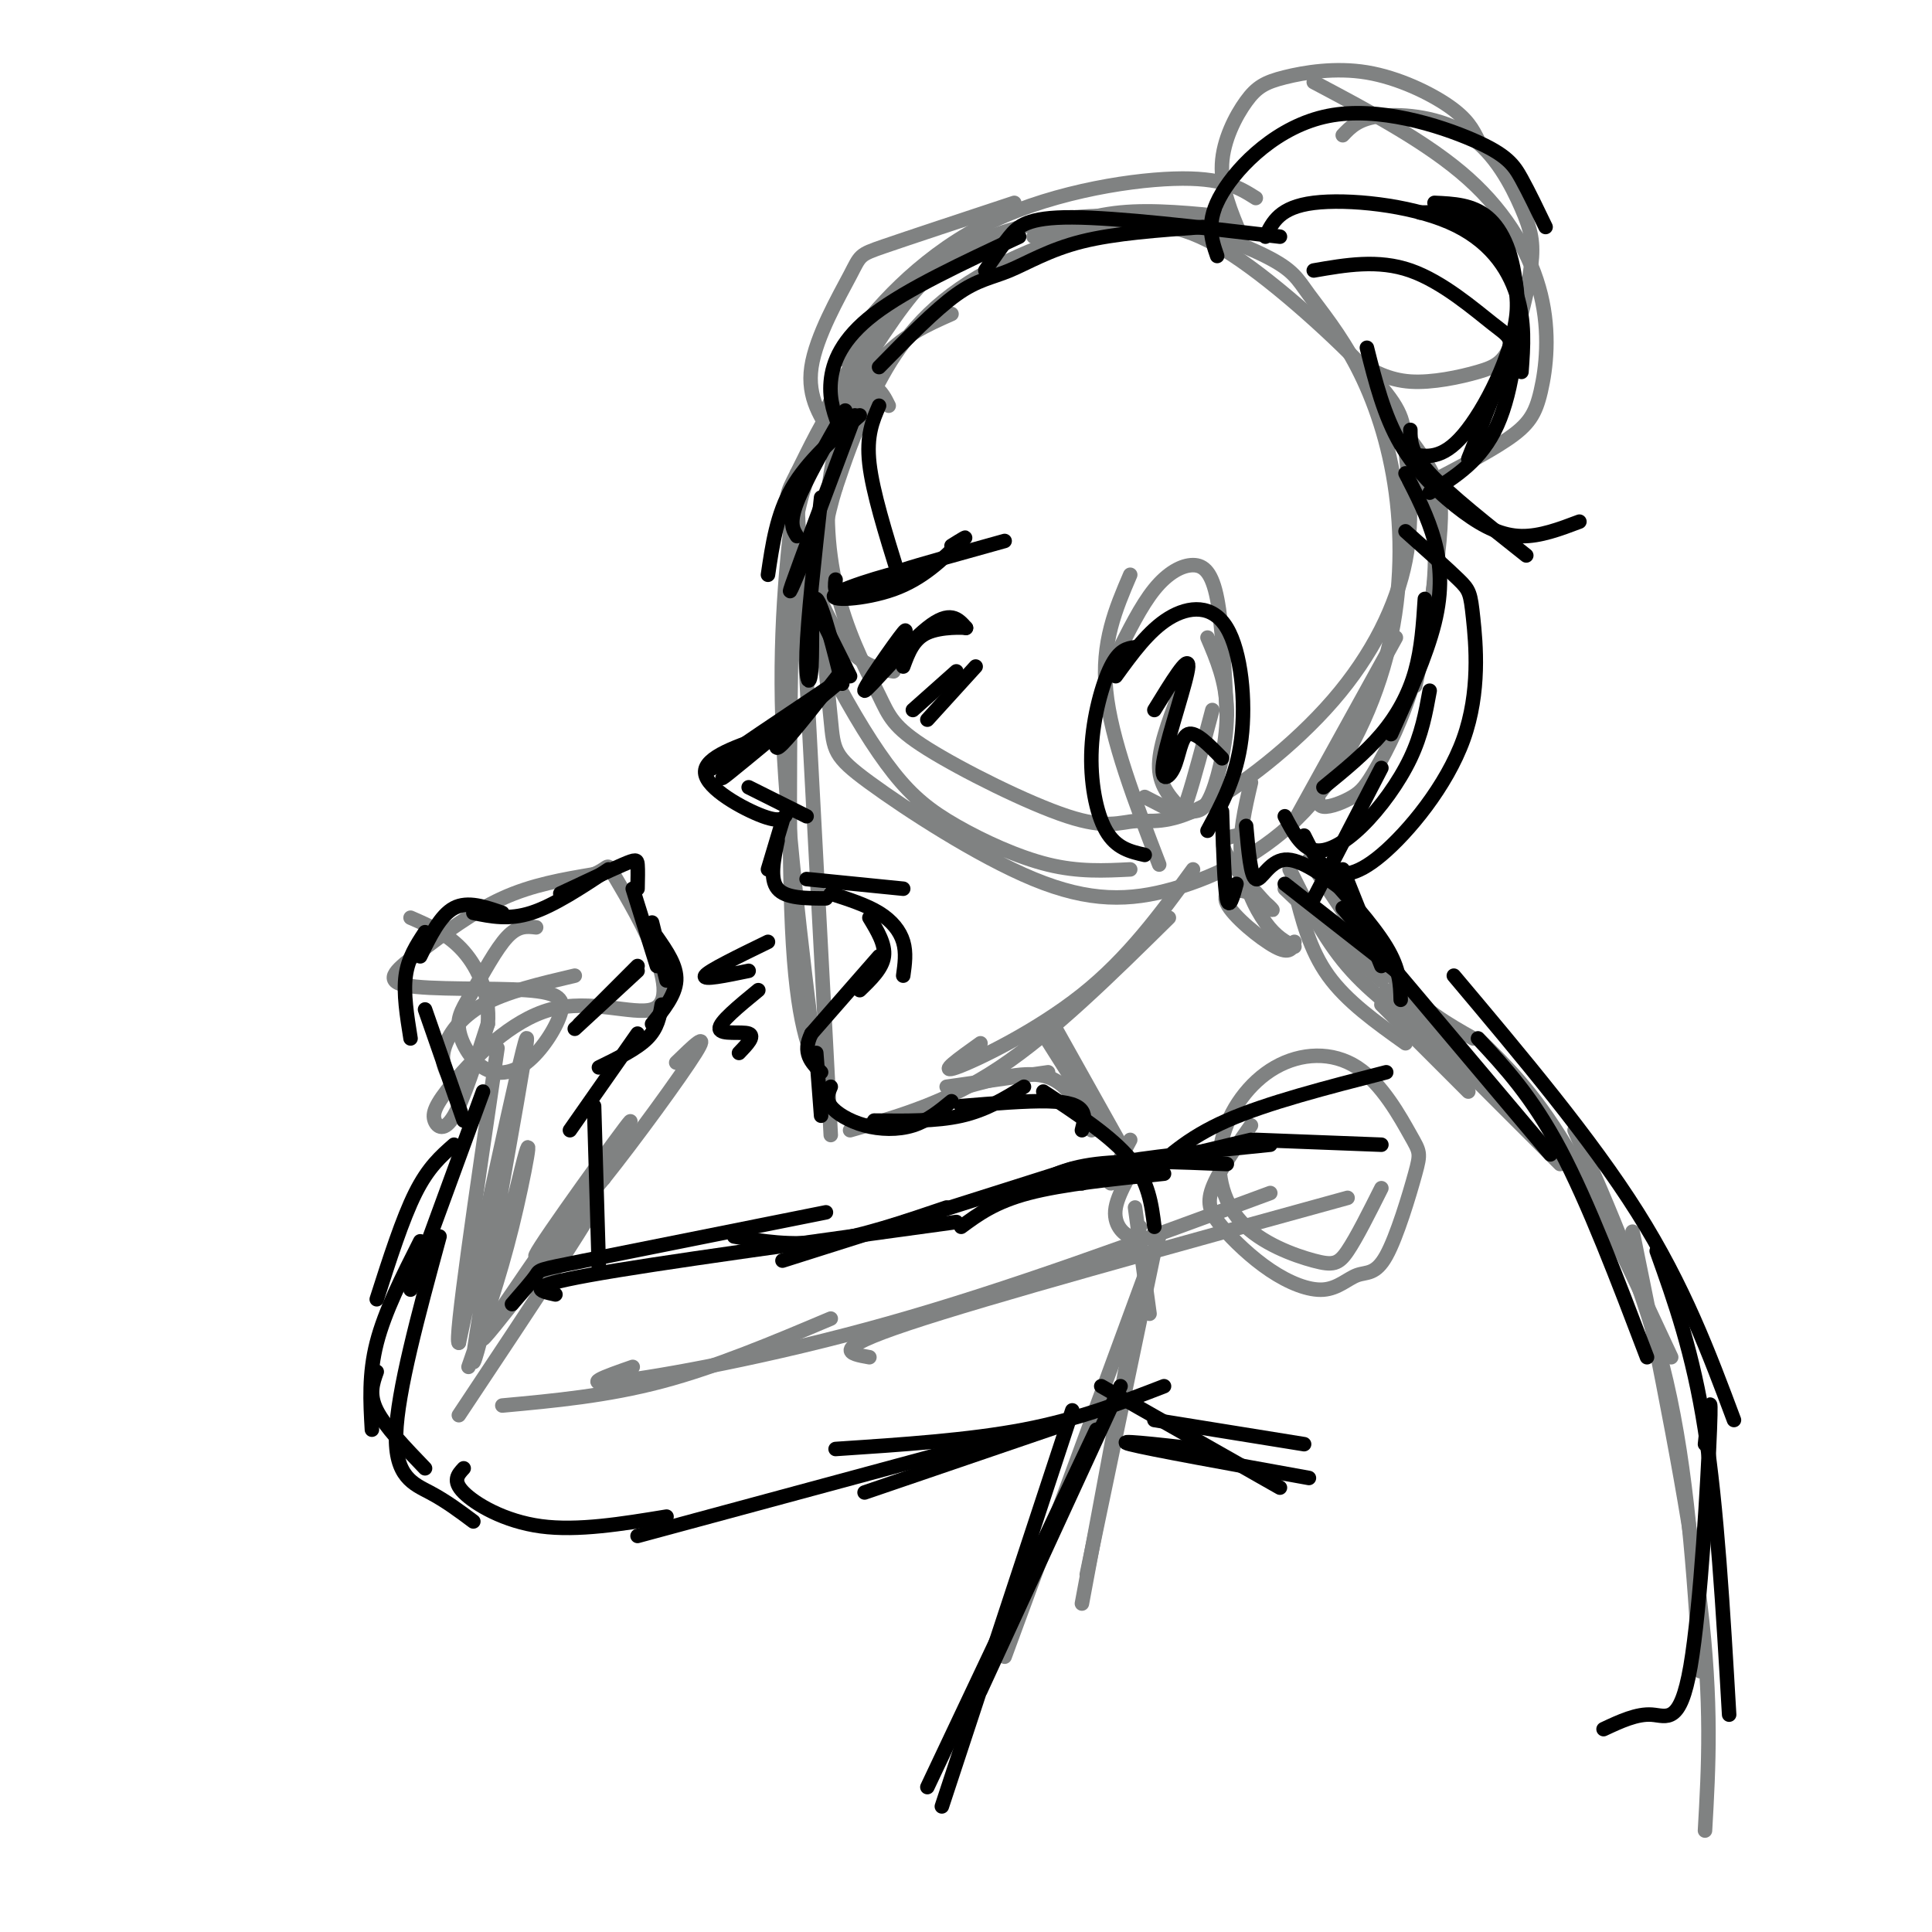<svg viewBox='0 0 400 400' version='1.1' xmlns='http://www.w3.org/2000/svg' xmlns:xlink='http://www.w3.org/1999/xlink'><g fill='none' stroke='rgb(128,130,130)' stroke-width='3' stroke-linecap='round' stroke-linejoin='round'><path d='M197,65c-5.205,2.303 -10.410,4.605 -15,10c-4.590,5.395 -8.566,13.882 -10,23c-1.434,9.118 -0.327,18.865 2,27c2.327,8.135 5.875,14.657 8,19c2.125,4.343 2.827,6.505 10,11c7.173,4.495 20.818,11.321 29,14c8.182,2.679 10.903,1.212 14,1c3.097,-0.212 6.571,0.832 14,-3c7.429,-3.832 18.812,-12.540 27,-22c8.188,-9.460 13.181,-19.672 15,-29c1.819,-9.328 0.464,-17.771 0,-23c-0.464,-5.229 -0.037,-7.243 -6,-14c-5.963,-6.757 -18.316,-18.258 -28,-25c-9.684,-6.742 -16.699,-8.725 -27,-7c-10.301,1.725 -23.889,7.157 -33,14c-9.111,6.843 -13.746,15.098 -17,22c-3.254,6.902 -5.127,12.451 -7,18'/><path d='M173,101c-1.875,6.032 -3.063,12.112 -3,21c0.063,8.888 1.376,20.584 2,27c0.624,6.416 0.559,7.551 8,13c7.441,5.449 22.388,15.213 34,20c11.612,4.787 19.889,4.598 29,2c9.111,-2.598 19.056,-7.604 27,-16c7.944,-8.396 13.888,-20.183 17,-32c3.112,-11.817 3.391,-23.664 2,-34c-1.391,-10.336 -4.451,-19.163 -8,-26c-3.549,-6.837 -7.587,-11.686 -10,-15c-2.413,-3.314 -3.201,-5.094 -9,-8c-5.799,-2.906 -16.610,-6.937 -27,-8c-10.390,-1.063 -20.361,0.841 -27,3c-6.639,2.159 -9.946,4.574 -13,7c-3.054,2.426 -5.854,4.865 -12,14c-6.146,9.135 -15.639,24.967 -18,38c-2.361,13.033 2.409,23.269 7,32c4.591,8.731 9.004,15.959 13,21c3.996,5.041 7.576,7.896 13,11c5.424,3.104 12.693,6.458 19,8c6.307,1.542 11.654,1.271 17,1'/><path d='M165,98c-1.833,15.250 -3.667,30.500 -3,51c0.667,20.500 3.833,46.250 7,72'/><path d='M165,103c0.000,0.000 7.000,132.000 7,132'/><path d='M164,131c0.133,-9.289 0.267,-18.578 0,-6c-0.267,12.578 -0.933,47.022 0,67c0.933,19.978 3.467,25.489 6,31'/><path d='M176,234c10.000,-2.833 20.000,-5.667 31,-13c11.000,-7.333 23.000,-19.167 35,-31'/><path d='M203,216c-4.489,3.200 -8.978,6.400 -5,5c3.978,-1.400 16.422,-7.400 26,-15c9.578,-7.600 16.289,-16.800 23,-26'/><path d='M196,225c0.000,0.000 21.000,-3.000 21,-3'/><path d='M200,225c6.333,-1.750 12.667,-3.500 17,-2c4.333,1.500 6.667,6.250 9,11'/><path d='M216,214c0.000,0.000 12.000,19.000 12,19'/><path d='M218,212c0.000,0.000 14.000,25.000 14,25'/><path d='M268,184c1.583,6.333 3.167,12.667 7,18c3.833,5.333 9.917,9.667 16,14'/><path d='M267,180c3.500,7.083 7.000,14.167 12,20c5.000,5.833 11.500,10.417 18,15'/><path d='M271,178c6.167,9.417 12.333,18.833 18,25c5.667,6.167 10.833,9.083 16,12'/><path d='M286,208c0.000,0.000 18.000,18.000 18,18'/><path d='M287,205c0.000,0.000 36.000,36.000 36,36'/><path d='M306,215c5.667,5.500 11.333,11.000 18,22c6.667,11.000 14.333,27.500 22,44'/><path d='M259,233c-3.381,4.822 -6.762,9.645 -8,13c-1.238,3.355 -0.333,5.243 2,8c2.333,2.757 6.093,6.381 10,9c3.907,2.619 7.961,4.231 11,4c3.039,-0.231 5.064,-2.304 7,-3c1.936,-0.696 3.784,-0.015 6,-4c2.216,-3.985 4.802,-12.638 6,-17c1.198,-4.362 1.010,-4.434 -1,-8c-2.010,-3.566 -5.840,-10.626 -11,-14c-5.160,-3.374 -11.650,-3.063 -17,0c-5.350,3.063 -9.561,8.879 -11,15c-1.439,6.121 -0.107,12.548 4,17c4.107,4.452 10.990,6.929 15,8c4.010,1.071 5.146,0.734 7,-2c1.854,-2.734 4.427,-7.867 7,-13'/><path d='M279,248c-37.250,10.250 -74.500,20.500 -91,26c-16.500,5.500 -12.250,6.250 -8,7'/><path d='M263,247c-27.067,10.000 -54.133,20.000 -79,27c-24.867,7.000 -47.533,11.000 -56,12c-8.467,1.000 -2.733,-1.000 3,-3'/><path d='M172,273c-11.833,5.000 -23.667,10.000 -35,13c-11.333,3.000 -22.167,4.000 -33,5'/><path d='M95,293c15.512,-23.322 31.024,-46.644 28,-44c-3.024,2.644 -24.584,31.255 -23,28c1.584,-3.255 26.311,-38.376 30,-44c3.689,-5.624 -13.660,18.250 -18,25c-4.340,6.750 4.330,-3.625 13,-14'/><path d='M125,244c6.422,-8.044 15.978,-21.156 19,-26c3.022,-4.844 -0.489,-1.422 -4,2'/><path d='M97,283c3.164,-9.099 6.329,-18.198 9,-29c2.671,-10.802 4.850,-23.308 2,-12c-2.850,11.308 -10.729,46.429 -10,39c0.729,-7.429 10.065,-57.408 11,-65c0.935,-7.592 -6.533,27.204 -14,62'/><path d='M95,278c-1.000,0.167 3.500,-30.417 8,-61'/><path d='M93,223c-0.889,-1.667 -1.778,-3.333 -1,-6c0.778,-2.667 3.222,-6.333 8,-9c4.778,-2.667 11.889,-4.333 19,-6'/><path d='M111,192c-1.859,-0.220 -3.719,-0.440 -6,2c-2.281,2.440 -4.984,7.539 -7,11c-2.016,3.461 -3.344,5.284 -3,8c0.344,2.716 2.360,6.326 5,8c2.640,1.674 5.905,1.413 9,-1c3.095,-2.413 6.019,-6.977 7,-10c0.981,-3.023 0.017,-4.503 -7,-5c-7.017,-0.497 -20.087,-0.009 -25,-1c-4.913,-0.991 -1.669,-3.459 3,-7c4.669,-3.541 10.763,-8.155 17,-11c6.237,-2.845 12.619,-3.923 19,-5'/><path d='M123,181c3.429,-1.457 2.503,-2.600 4,0c1.497,2.600 5.418,8.944 8,15c2.582,6.056 3.826,11.826 0,13c-3.826,1.174 -12.721,-2.246 -21,0c-8.279,2.246 -15.941,10.159 -20,15c-4.059,4.841 -4.516,6.611 -4,8c0.516,1.389 2.005,2.397 4,-1c1.995,-3.397 4.498,-11.198 7,-19'/><path d='M101,212c0.467,-5.978 -1.867,-11.422 -5,-15c-3.133,-3.578 -7.067,-5.289 -11,-7'/><path d='M172,92c-1.250,-2.333 -2.500,-4.667 1,-11c3.500,-6.333 11.750,-16.667 20,-27'/><path d='M173,91c-2.970,-4.315 -5.940,-8.631 -5,-15c0.940,-6.369 5.792,-14.792 8,-19c2.208,-4.208 1.774,-4.202 7,-6c5.226,-1.798 16.113,-5.399 27,-9'/><path d='M180,75c-0.772,-0.045 -1.544,-0.089 -3,0c-1.456,0.089 -3.596,0.313 0,-5c3.596,-5.313 12.930,-16.161 26,-23c13.070,-6.839 29.877,-9.668 40,-10c10.123,-0.332 13.561,1.834 17,4'/><path d='M214,49c5.583,-2.167 11.167,-4.333 18,-5c6.833,-0.667 14.917,0.167 23,1'/><path d='M257,49c-2.118,-4.999 -4.237,-9.998 -4,-15c0.237,-5.002 2.829,-10.006 5,-13c2.171,-2.994 3.922,-3.978 8,-5c4.078,-1.022 10.482,-2.083 17,-1c6.518,1.083 13.148,4.309 17,7c3.852,2.691 4.926,4.845 6,7'/><path d='M278,28c1.654,-1.754 3.308,-3.508 8,-4c4.692,-0.492 12.423,0.279 18,4c5.577,3.721 8.999,10.391 11,15c2.001,4.609 2.580,7.158 2,12c-0.580,4.842 -2.321,11.978 -4,16c-1.679,4.022 -3.298,4.929 -7,6c-3.702,1.071 -9.486,2.306 -14,2c-4.514,-0.306 -7.757,-2.153 -11,-4'/><path d='M272,17c11.850,6.279 23.700,12.558 32,20c8.300,7.442 13.049,16.046 15,24c1.951,7.954 1.102,15.257 0,20c-1.102,4.743 -2.458,6.927 -7,10c-4.542,3.073 -12.271,7.037 -20,11'/><path d='M289,85c3.667,8.750 7.333,17.500 8,27c0.667,9.500 -1.667,19.750 -4,30'/><path d='M292,91c1.906,2.616 3.812,5.231 5,8c1.188,2.769 1.660,5.690 1,13c-0.660,7.310 -2.450,19.008 -5,28c-2.550,8.992 -5.859,15.276 -8,19c-2.141,3.724 -3.115,4.887 -5,6c-1.885,1.113 -4.681,2.175 -6,2c-1.319,-0.175 -1.159,-1.588 -1,-3'/><path d='M289,132c0.000,0.000 -21.000,38.000 -21,38'/><path d='M184,84c-0.724,-1.475 -1.447,-2.950 -3,-4c-1.553,-1.050 -3.935,-1.676 -7,2c-3.065,3.676 -6.811,11.656 -9,16c-2.189,4.344 -2.820,5.054 -1,11c1.820,5.946 6.091,17.127 10,23c3.909,5.873 7.454,6.436 11,7'/><path d='M231,136c2.613,-5.286 5.226,-10.571 8,-14c2.774,-3.429 5.708,-5.000 8,-5c2.292,-0.000 3.940,1.571 5,7c1.060,5.429 1.530,14.714 2,24'/><path d='M250,132c1.933,4.533 3.867,9.067 4,15c0.133,5.933 -1.533,13.267 -3,17c-1.467,3.733 -2.733,3.867 -4,4'/><path d='M251,147c-1.911,7.200 -3.822,14.400 -5,18c-1.178,3.600 -1.622,3.600 -3,3c-1.378,-0.600 -3.689,-1.800 -6,-3'/><path d='M234,119c-3.000,7.000 -6.000,14.000 -5,24c1.000,10.000 6.000,23.000 11,36'/><path d='M244,144c-2.083,5.500 -4.167,11.000 -4,15c0.167,4.000 2.583,6.500 5,9'/><path d='M259,162c-1.267,5.422 -2.533,10.844 -2,16c0.533,5.156 2.867,10.044 5,13c2.133,2.956 4.067,3.978 6,5'/><path d='M256,173c-1.926,0.357 -3.851,0.715 -2,4c1.851,3.285 7.479,9.499 9,11c1.521,1.501 -1.067,-1.711 -4,-3c-2.933,-1.289 -6.213,-0.655 -5,2c1.213,2.655 6.918,7.330 10,9c3.082,1.670 3.541,0.335 4,-1'/><path d='M266,184c0.000,0.000 20.000,19.000 20,19'/><path d='M276,184c0.000,0.000 26.000,36.000 26,36'/><path d='M234,236c-2.399,4.478 -4.797,8.957 -4,9c0.797,0.043 4.791,-4.349 5,-4c0.209,0.349 -3.367,5.440 -4,9c-0.633,3.560 1.676,5.589 3,6c1.324,0.411 1.662,-0.794 2,-2'/><path d='M235,250c0.000,0.000 3.000,22.000 3,22'/><path d='M239,259c0.000,0.000 -14.000,67.000 -14,67'/><path d='M235,273c0.000,0.000 -11.000,59.000 -11,59'/><path d='M240,256c0.000,0.000 -32.000,87.000 -32,87'/><path d='M326,234c7.333,16.667 14.667,33.333 19,52c4.333,18.667 5.667,39.333 7,60'/><path d='M338,255c5.750,28.167 11.500,56.333 14,77c2.500,20.667 1.750,33.833 1,47'/></g>
<g fill='none' stroke='rgb(0,0,0)' stroke-width='3' stroke-linecap='round' stroke-linejoin='round'><path d='M175,85c-4.167,7.333 -8.333,14.667 -10,19c-1.667,4.333 -0.833,5.667 0,7'/><path d='M177,86c-5.750,15.333 -11.500,30.667 -13,35c-1.500,4.333 1.250,-2.333 4,-9'/><path d='M170,103c-1.392,12.627 -2.785,25.254 -3,32c-0.215,6.746 0.746,7.612 1,3c0.254,-4.612 -0.201,-14.703 1,-14c1.201,0.703 4.057,12.201 5,16c0.943,3.799 -0.029,-0.100 -1,-4'/><path d='M170,128c0.000,0.000 6.000,12.000 6,12'/><path d='M175,138c-5.417,6.917 -10.833,13.833 -13,16c-2.167,2.167 -1.083,-0.417 0,-3'/><path d='M174,141c-9.833,8.167 -19.667,16.333 -23,19c-3.333,2.667 -0.167,-0.167 3,-3'/><path d='M175,140c-12.417,8.333 -24.833,16.667 -28,19c-3.167,2.333 2.917,-1.333 9,-5'/><path d='M160,152c-7.133,2.356 -14.267,4.711 -14,8c0.267,3.289 7.933,7.511 12,9c4.067,1.489 4.533,0.244 5,-1'/><path d='M155,163c0.000,0.000 12.000,6.000 12,6'/><path d='M162,170c0.000,0.000 -3.000,10.000 -3,10'/><path d='M161,174c-0.833,4.000 -1.667,8.000 0,10c1.667,2.000 5.833,2.000 10,2'/><path d='M167,182c0.000,0.000 20.000,2.000 20,2'/><path d='M172,185c3.667,1.178 7.333,2.356 10,4c2.667,1.644 4.333,3.756 5,6c0.667,2.244 0.333,4.622 0,7'/><path d='M180,190c1.667,2.750 3.333,5.500 3,8c-0.333,2.500 -2.667,4.750 -5,7'/><path d='M182,198c0.000,0.000 -14.000,16.000 -14,16'/><path d='M168,214c-2.000,4.000 0.000,6.000 2,8'/><path d='M169,218c0.000,0.000 1.000,13.000 1,13'/><path d='M172,225c-0.542,1.268 -1.083,2.536 0,4c1.083,1.464 3.792,3.125 7,4c3.208,0.875 6.917,0.964 10,0c3.083,-0.964 5.542,-2.982 8,-5'/><path d='M181,232c6.417,0.083 12.833,0.167 18,-1c5.167,-1.167 9.083,-3.583 13,-6'/><path d='M199,229c6.822,-0.556 13.644,-1.111 18,-1c4.356,0.111 6.244,0.889 7,2c0.756,1.111 0.378,2.556 0,4'/><path d='M216,226c7.083,4.667 14.167,9.333 18,14c3.833,4.667 4.417,9.333 5,14'/><path d='M182,140c3.357,-5.548 6.714,-11.095 5,-9c-1.714,2.095 -8.500,11.833 -8,12c0.500,0.167 8.286,-9.238 13,-13c4.714,-3.762 6.357,-1.881 8,0'/><path d='M200,130c-0.311,-0.089 -5.089,-0.311 -8,1c-2.911,1.311 -3.956,4.156 -5,7'/><path d='M173,120c-0.226,1.978 -0.453,3.955 4,3c4.453,-0.955 13.585,-4.844 12,-5c-1.585,-0.156 -13.888,3.419 -16,5c-2.112,1.581 5.968,1.166 12,-1c6.032,-2.166 10.016,-6.083 14,-10'/><path d='M199,112c2.000,-1.500 0.000,-0.250 -2,1'/><path d='M190,118c-3.000,0.500 -6.000,1.000 -3,0c3.000,-1.000 12.000,-3.500 21,-6'/><path d='M159,195c-6.167,3.000 -12.333,6.000 -13,7c-0.667,1.000 4.167,0.000 9,-1'/><path d='M157,205c-4.089,3.356 -8.178,6.711 -8,8c0.178,1.289 4.622,0.511 6,1c1.378,0.489 -0.311,2.244 -2,4'/><path d='M85,215c-0.750,-4.667 -1.500,-9.333 -1,-13c0.500,-3.667 2.250,-6.333 4,-9'/><path d='M87,198c2.083,-4.250 4.167,-8.500 7,-10c2.833,-1.500 6.417,-0.250 10,1'/><path d='M98,189c3.667,0.750 7.333,1.500 12,0c4.667,-1.500 10.333,-5.250 16,-9'/><path d='M116,185c5.156,-2.422 10.311,-4.844 13,-6c2.689,-1.156 2.911,-1.044 3,0c0.089,1.044 0.044,3.022 0,5'/><path d='M131,184c0.000,0.000 5.000,16.000 5,16'/><path d='M135,191c0.000,0.000 3.000,12.000 3,12'/><path d='M136,194c2.083,3.000 4.167,6.000 4,9c-0.167,3.000 -2.583,6.000 -5,9'/><path d='M132,200c0.000,0.000 -12.000,12.000 -12,12'/><path d='M132,201c0.000,0.000 -13.000,12.000 -13,12'/><path d='M137,208c-0.417,2.417 -0.833,4.833 -3,7c-2.167,2.167 -6.083,4.083 -10,6'/><path d='M132,214c0.000,0.000 -14.000,20.000 -14,20'/><path d='M123,229c0.000,0.000 1.000,34.000 1,34'/><path d='M88,209c0.000,0.000 8.000,23.000 8,23'/><path d='M100,226c0.000,0.000 -15.000,41.000 -15,41'/><path d='M94,237c-2.667,2.333 -5.333,4.667 -8,10c-2.667,5.333 -5.333,13.667 -8,22'/><path d='M106,270c2.111,-2.422 4.222,-4.844 5,-6c0.778,-1.156 0.222,-1.044 10,-3c9.778,-1.956 29.889,-5.978 50,-10'/><path d='M115,268c-3.417,-0.750 -6.833,-1.500 7,-4c13.833,-2.500 44.917,-6.750 76,-11'/><path d='M87,257c-3.667,7.250 -7.333,14.500 -9,21c-1.667,6.500 -1.333,12.250 -1,18'/><path d='M78,284c-0.833,2.333 -1.667,4.667 0,8c1.667,3.333 5.833,7.667 10,12'/><path d='M91,256c-4.378,16.111 -8.756,32.222 -9,41c-0.244,8.778 3.644,10.222 7,12c3.356,1.778 6.178,3.889 9,6'/><path d='M96,304c-1.200,1.289 -2.400,2.578 0,5c2.400,2.422 8.400,5.978 16,7c7.600,1.022 16.800,-0.489 26,-2'/><path d='M152,256c5.833,1.000 11.667,2.000 19,1c7.333,-1.000 16.167,-4.000 25,-7'/><path d='M162,261c0.000,0.000 60.000,-19.000 60,-19'/><path d='M199,254c3.500,-2.583 7.000,-5.167 14,-7c7.000,-1.833 17.500,-2.917 28,-4'/><path d='M213,246c3.583,-2.083 7.167,-4.167 14,-5c6.833,-0.833 16.917,-0.417 27,0'/><path d='M221,245c0.000,0.000 38.000,-9.000 38,-9'/><path d='M224,245c-0.250,-1.333 -0.500,-2.667 6,-4c6.500,-1.333 19.750,-2.667 33,-4'/><path d='M132,318c0.000,0.000 74.000,-20.000 74,-20'/><path d='M179,309c0.000,0.000 41.000,-14.000 41,-14'/><path d='M173,300c13.833,-0.917 27.667,-1.833 39,-4c11.333,-2.167 20.167,-5.583 29,-9'/><path d='M291,98c2.333,4.533 4.667,9.067 6,14c1.333,4.933 1.667,10.267 0,17c-1.667,6.733 -5.333,14.867 -9,23'/><path d='M295,124c-0.333,5.133 -0.667,10.267 -2,15c-1.333,4.733 -3.667,9.067 -7,13c-3.333,3.933 -7.667,7.467 -12,11'/><path d='M296,143c-0.821,4.524 -1.643,9.048 -4,14c-2.357,4.952 -6.250,10.333 -10,14c-3.750,3.667 -7.357,5.619 -10,5c-2.643,-0.619 -4.321,-3.810 -6,-7'/><path d='M253,168c0.250,7.750 0.500,15.500 1,18c0.500,2.500 1.250,-0.250 2,-3'/><path d='M258,171c0.467,5.244 0.933,10.489 2,11c1.067,0.511 2.733,-3.711 6,-4c3.267,-0.289 8.133,3.356 13,7'/><path d='M266,183c0.000,0.000 23.000,18.000 23,18'/><path d='M278,180c0.000,0.000 8.000,20.000 8,20'/><path d='M231,140c3.423,-4.726 6.845,-9.452 11,-12c4.155,-2.548 9.042,-2.917 12,2c2.958,4.917 3.988,15.119 3,23c-0.988,7.881 -3.994,13.440 -7,19'/><path d='M198,139c0.000,0.000 -9.000,8.000 -9,8'/><path d='M202,138c0.000,0.000 -10.000,11.000 -10,11'/><path d='M174,89c-1.178,-3.022 -2.356,-6.044 -2,-10c0.356,-3.956 2.244,-8.844 9,-14c6.756,-5.156 18.378,-10.578 30,-16'/><path d='M178,86c-5.417,4.750 -10.833,9.500 -14,15c-3.167,5.500 -4.083,11.750 -5,18'/><path d='M182,84c-1.333,3.083 -2.667,6.167 -2,12c0.667,5.833 3.333,14.417 6,23'/><path d='M182,76c5.815,-5.935 11.631,-11.869 16,-15c4.369,-3.131 7.292,-3.458 11,-5c3.708,-1.542 8.202,-4.298 15,-6c6.798,-1.702 15.899,-2.351 25,-3'/><path d='M204,56c1.622,-2.422 3.244,-4.844 5,-7c1.756,-2.156 3.644,-4.044 13,-4c9.356,0.044 26.178,2.022 43,4'/><path d='M252,53c-1.231,-3.579 -2.463,-7.158 1,-13c3.463,-5.842 11.619,-13.947 22,-16c10.381,-2.053 22.987,1.947 30,5c7.013,3.053 8.432,5.158 10,8c1.568,2.842 3.284,6.421 5,10'/><path d='M262,49c1.470,-3.060 2.940,-6.119 10,-7c7.060,-0.881 19.708,0.417 28,4c8.292,3.583 12.226,9.452 14,15c1.774,5.548 1.387,10.774 1,16'/><path d='M294,44c4.440,-0.048 8.881,-0.095 13,3c4.119,3.095 7.917,9.333 7,18c-0.917,8.667 -6.548,19.762 -11,25c-4.452,5.238 -7.726,4.619 -11,4'/><path d='M272,56c6.667,-1.161 13.333,-2.321 20,0c6.667,2.321 13.333,8.125 17,11c3.667,2.875 4.333,2.821 3,7c-1.333,4.179 -4.667,12.589 -8,21'/><path d='M297,42c3.935,0.179 7.869,0.357 11,3c3.131,2.643 5.458,7.750 6,16c0.542,8.250 -0.702,19.643 -4,27c-3.298,7.357 -8.649,10.679 -14,14'/><path d='M283,72c1.774,7.036 3.548,14.071 7,20c3.452,5.929 8.583,10.750 13,14c4.417,3.250 8.119,4.929 12,5c3.881,0.071 7.940,-1.464 12,-3'/><path d='M292,89c0.000,2.333 0.000,4.667 4,9c4.000,4.333 12.000,10.667 20,17'/><path d='M286,159c0.000,0.000 -14.000,27.000 -14,27'/><path d='M270,173c1.365,2.760 2.731,5.521 5,7c2.269,1.479 5.442,1.678 11,-3c5.558,-4.678 13.500,-14.233 17,-24c3.500,-9.767 2.558,-19.745 2,-25c-0.558,-5.255 -0.731,-5.787 -3,-8c-2.269,-2.213 -6.635,-6.106 -11,-10'/><path d='M273,179c5.583,6.167 11.167,12.333 14,17c2.833,4.667 2.917,7.833 3,11'/><path d='M235,134c-1.619,0.244 -3.238,0.488 -5,4c-1.762,3.512 -3.667,10.292 -4,17c-0.333,6.708 0.905,13.345 3,17c2.095,3.655 5.048,4.327 8,5'/><path d='M239,147c3.573,-5.831 7.145,-11.662 7,-9c-0.145,2.662 -4.008,13.817 -5,19c-0.992,5.183 0.887,4.396 2,2c1.113,-2.396 1.461,-6.399 3,-7c1.539,-0.601 4.270,2.199 7,5'/><path d='M278,188c0.000,0.000 43.000,51.000 43,51'/><path d='M306,215c5.583,6.000 11.167,12.000 17,23c5.833,11.000 11.917,27.000 18,43'/><path d='M301,202c14.167,16.833 28.333,33.667 38,49c9.667,15.333 14.833,29.167 20,43'/><path d='M343,259c3.750,10.500 7.500,21.000 10,37c2.500,16.000 3.750,37.500 5,59'/><path d='M353,299c0.696,-6.530 1.393,-13.060 1,-3c-0.393,10.060 -1.875,36.708 -4,49c-2.125,12.292 -4.893,10.226 -8,10c-3.107,-0.226 -6.554,1.387 -10,3'/><path d='M232,287c0.000,0.000 -29.000,63.000 -29,63'/><path d='M222,292c0.000,0.000 -27.000,82.000 -27,82'/><path d='M227,296c0.000,0.000 -35.000,74.000 -35,74'/><path d='M237,244c4.333,-4.167 8.667,-8.333 17,-12c8.333,-3.667 20.667,-6.833 33,-10'/><path d='M260,236c0.000,0.000 26.000,1.000 26,1'/><path d='M239,294c0.000,0.000 31.000,5.000 31,5'/><path d='M248,300c-8.917,-1.000 -17.833,-2.000 -14,-1c3.833,1.000 20.417,4.000 37,7'/><path d='M228,287c0.000,0.000 37.000,21.000 37,21'/></g>
</svg>